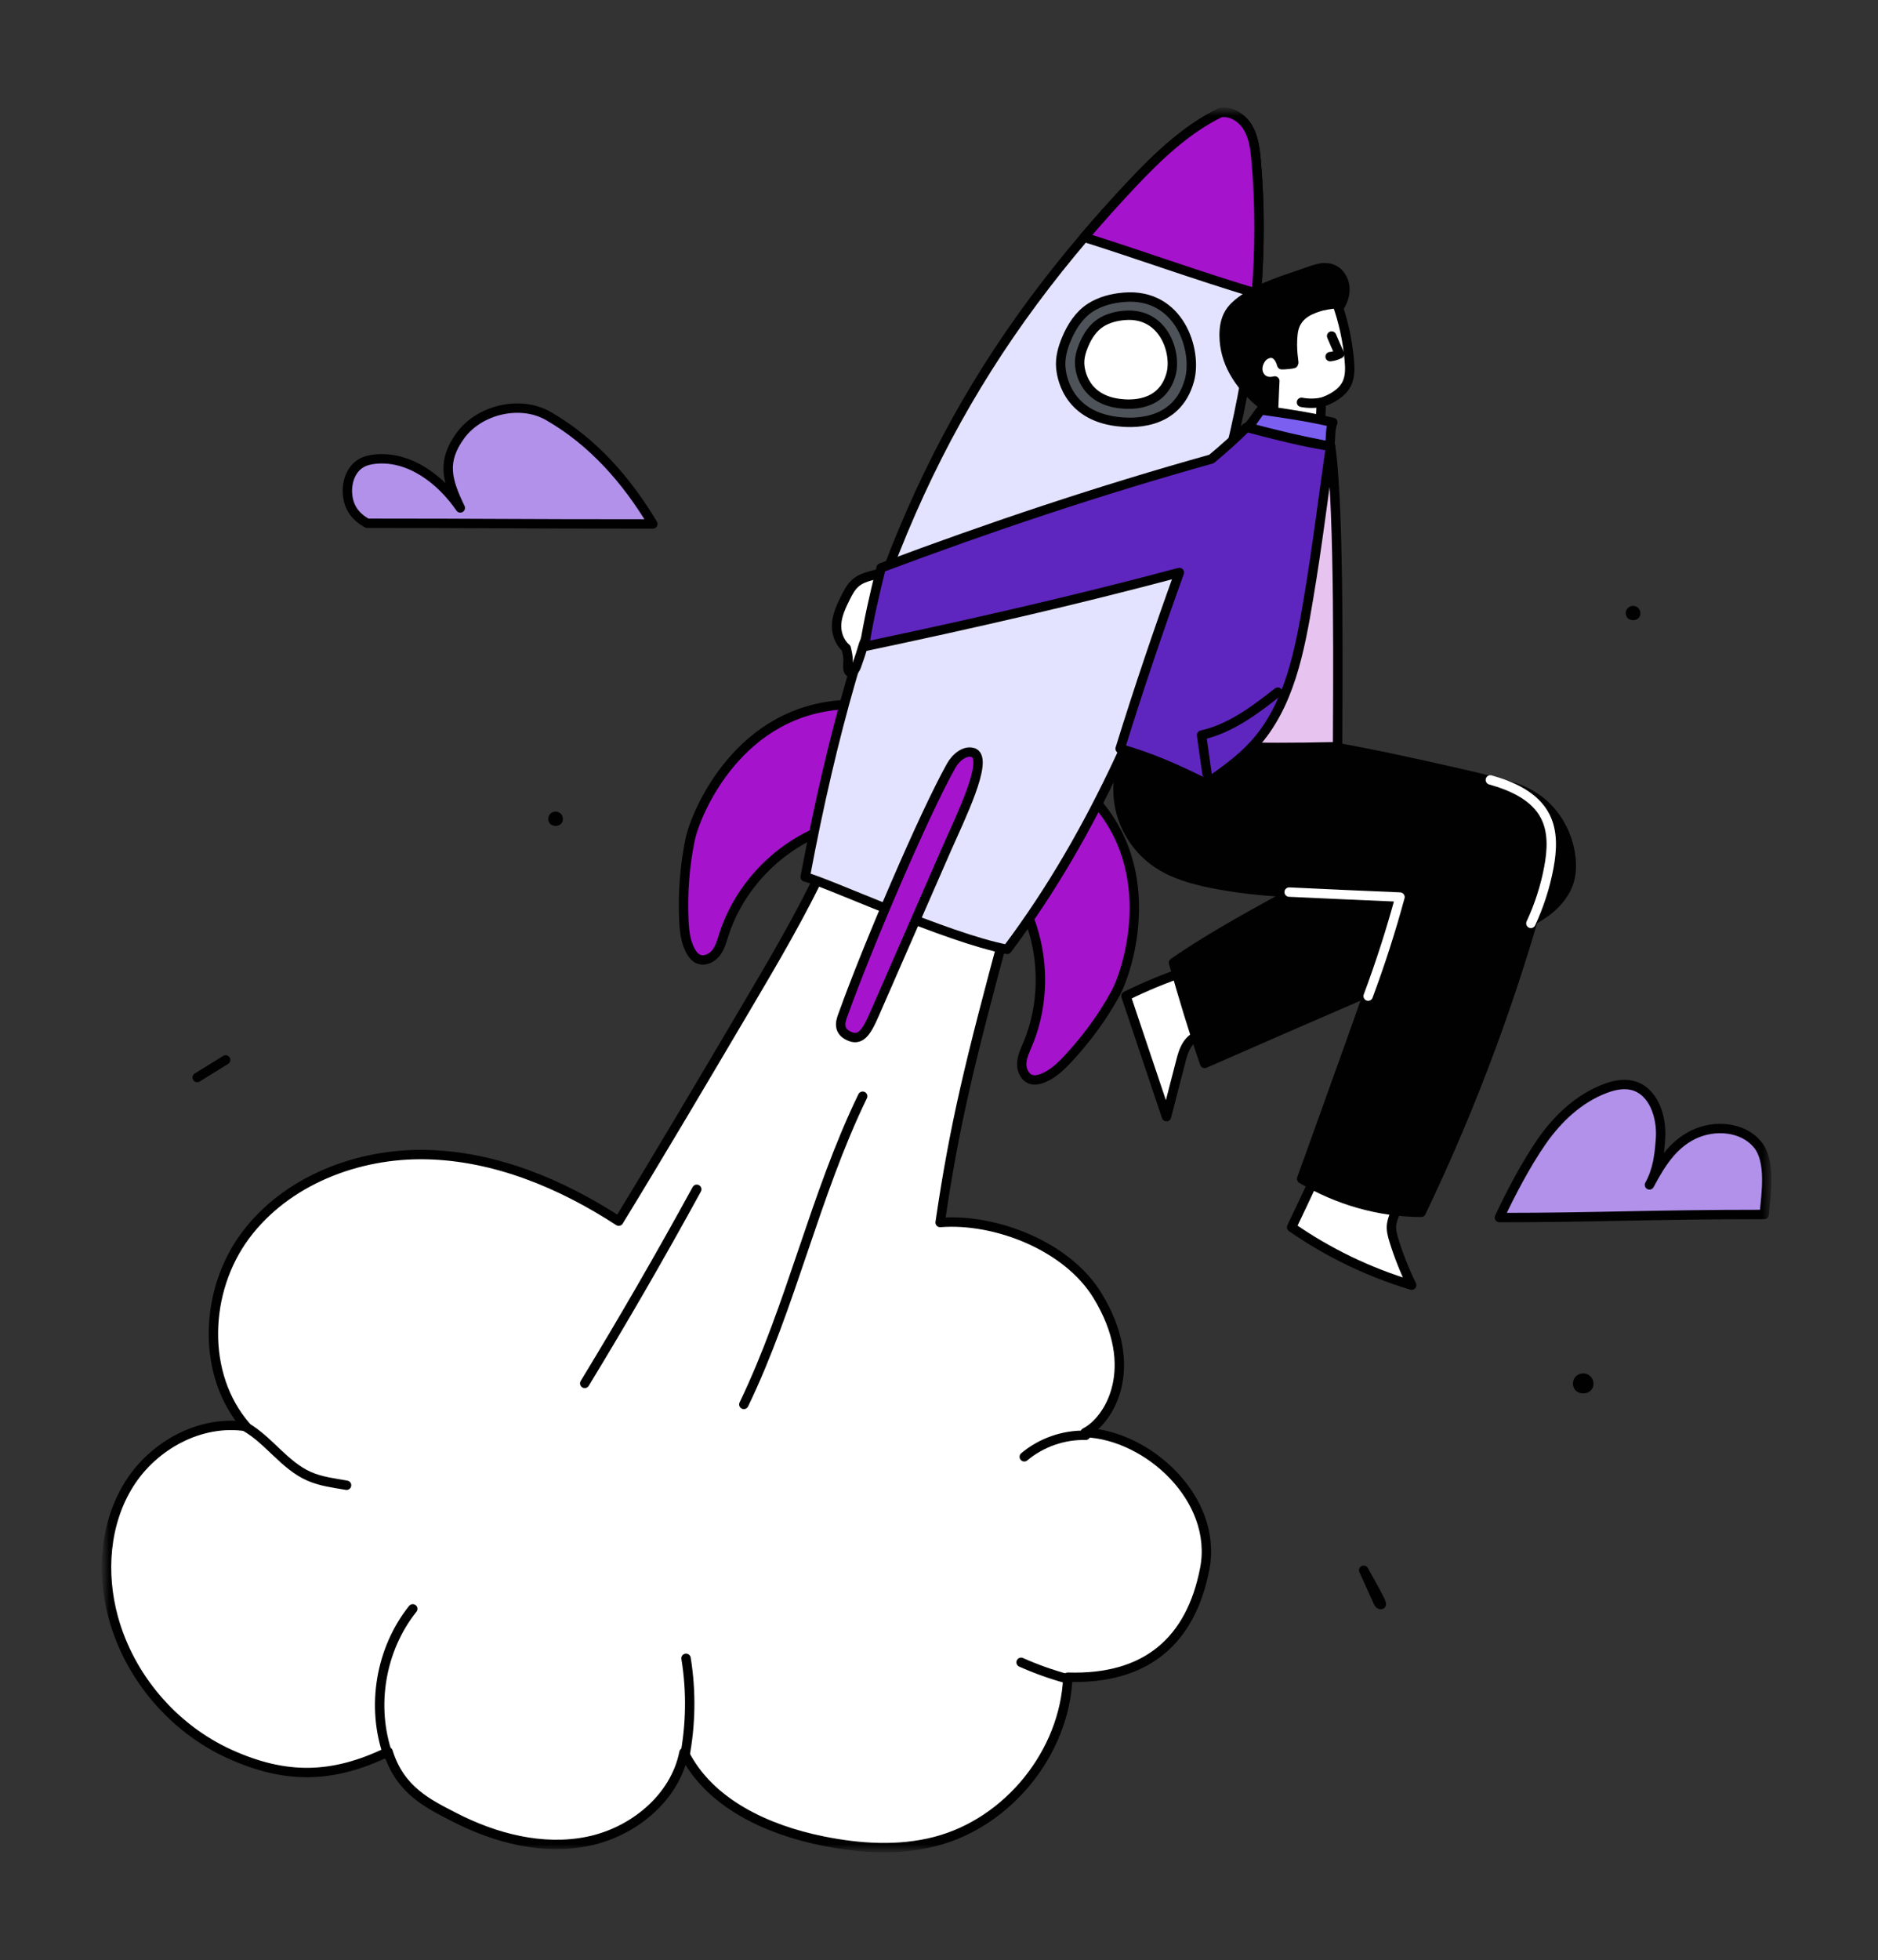 <svg width="300" height="313" viewBox="0 0 300 313" fill="none" xmlns="http://www.w3.org/2000/svg">
<rect x="0" y="0" width="300" height="313" fill="#333333" stroke="none"/>
<mask id="mask0_59_289" style="mask-type:luminance" maskUnits="userSpaceOnUse" x="16" y="17" width="267" height="279">
<path d="M282.583 17.593H16.667V295.37H282.583V17.593Z" fill="white"/>
</mask>
<g mask="url(#mask0_59_289)">
<path d="M132.228 132.21C124.467 134.94 118.136 141.445 115.622 149.273C115.295 150.293 115.013 151.363 114.343 152.198C113.673 153.034 112.477 153.566 111.507 153.11C110.991 152.867 110.624 152.391 110.345 151.894C109.486 150.361 109.309 148.548 109.235 146.792C109.056 142.536 109.38 138.255 110.241 134.083C111.132 129.768 118.114 112.988 135.516 112.493C135.803 118.378 134.442 124.205 133.091 129.94C132.772 131.292 132.426 132.701 132.228 132.21Z" fill="#A514CC" stroke="#010101" stroke-width="1.5" stroke-linecap="round" stroke-linejoin="round"/>
<path d="M162.658 143.027C166.772 150.147 167.34 159.203 164.149 166.781C163.734 167.767 163.25 168.763 163.215 169.833C163.179 170.904 163.741 172.086 164.774 172.37C165.324 172.521 165.913 172.399 166.448 172.203C168.098 171.598 169.414 170.337 170.614 169.052C173.523 165.937 176.066 162.477 178.13 158.749C180.264 154.894 185.894 137.614 173.006 125.92C168.954 130.201 166.191 135.51 163.481 140.742C162.842 141.976 162.188 143.272 162.658 143.028V143.027Z" fill="#A514CC" stroke="#010101" stroke-width="1.5" stroke-linecap="round" stroke-linejoin="round"/>
<path d="M131.743 138.006C128.046 145.904 123.604 153.428 119.169 160.938C112.286 172.595 105.403 184.253 98.835 194.983C89.631 188.996 79.079 184.602 68.099 184.361C57.119 184.12 45.71 188.511 39.17 197.327C32.631 206.143 32.111 219.512 39.327 227.784C32.05 226.656 24.521 230.762 20.617 237.002C16.713 243.241 16.165 251.209 18.11 258.307C20.711 267.8 27.702 275.996 36.671 280.065C45.64 284.135 53.134 284.001 61.999 279.71C63.899 285.88 68.45 288.03 72.523 290.131C79.087 293.519 86.671 295.486 93.91 294.012C101.149 292.538 107.833 287.074 109.261 279.831C113.308 287.945 122.517 292.153 131.409 293.953C137.336 295.152 143.54 295.55 149.394 294.035C161.056 291.017 170.091 279.832 170.583 267.805C183.132 268.204 190.228 261.962 192.448 250.498C194.609 239.334 183.338 229.12 173.348 228.748C177.154 226.833 182.394 218.447 175.313 206.864C170.468 198.94 159.011 194.506 150.18 195.203C152.509 179.364 154.932 169.565 160.754 147.991C151.846 143.361 143.761 141.704 131.743 138.006H131.743Z" fill="white" stroke="#010101" stroke-width="1.5" stroke-linecap="round" stroke-linejoin="round"/>
<path d="M39.234 227.826C42.957 229.973 45.431 233.98 49.362 235.72C51.248 236.554 53.331 236.8 55.362 237.157" stroke="#010101" stroke-width="1.5" stroke-linecap="round" stroke-linejoin="round"/>
<path d="M62.002 280.28C59.241 272.499 60.781 263.34 65.937 256.888" stroke="#010101" stroke-width="1.5" stroke-linecap="round" stroke-linejoin="round"/>
<path d="M109.346 280.663C110.365 275.441 110.448 270.039 109.591 264.788" stroke="#010101" stroke-width="1.5" stroke-linecap="round" stroke-linejoin="round"/>
<path d="M173.43 229.18C169.89 229.091 166.332 230.337 163.622 232.614" stroke="#010101" stroke-width="1.5" stroke-linecap="round" stroke-linejoin="round"/>
<path d="M170.434 268.039C167.932 267.36 165.483 266.486 163.117 265.427" stroke="#010101" stroke-width="1.5" stroke-linecap="round" stroke-linejoin="round"/>
<path d="M137.804 175.037C130.131 190.871 126.462 208.398 118.826 224.249" stroke="#010101" stroke-width="1.5" stroke-linecap="round" stroke-linejoin="round"/>
<path d="M111.305 189.899C105.579 200.365 99.61 210.7 93.406 220.891" stroke="#010101" stroke-width="1.5" stroke-linecap="round" stroke-linejoin="round"/>
<path d="M200.701 46.848C199.52 61.625 195.975 76.271 191.089 90.308C183.868 111.054 175.269 132.451 160.889 151.59C151.08 149.707 132.076 140.842 128.625 140.037C137.28 93.869 150.282 64.816 173.197 37.885C175.611 35.046 178.139 32.225 180.783 29.414C185.003 24.93 189.594 20.582 194.934 17.996C196.702 17.678 198.474 18.868 199.379 20.423C200.279 21.979 200.5 23.825 200.659 25.614C201.287 32.689 201.264 39.782 200.701 46.848Z" fill="#E3E3FF" stroke="#010101" stroke-width="1.5" stroke-linecap="round" stroke-linejoin="round"/>
<path d="M155.577 120.216C154.159 119.671 152.667 120.975 151.926 122.299C147.505 130.203 138.514 151.31 134.777 161.724C134.449 162.638 133.457 164.583 135.834 165.518C137.669 166.239 138.607 164.389 139.734 161.827C143.487 153.297 147.475 144.064 151.228 135.534C153.368 130.671 157.946 121.401 155.577 120.216H155.577Z" fill="#A514CC" stroke="#010101" stroke-width="1.5" stroke-linecap="round" stroke-linejoin="round"/>
<path d="M179.564 47.465C177.682 47.618 175.783 48.097 174.194 49.115C172.387 50.273 171.174 52.173 170.349 54.153C169.747 55.596 169.316 57.153 169.457 58.71C169.55 59.733 170.265 66.315 178.438 67.31C180.453 67.556 187.966 68.211 190.016 60.682C191.301 55.961 188.458 46.741 179.564 47.465Z" fill="#4E5359" stroke="#010101" stroke-width="1.5" stroke-linecap="round" stroke-linejoin="round"/>
<path d="M179.653 50.359C178.318 50.468 176.97 50.808 175.842 51.53C174.56 52.352 173.699 53.7 173.113 55.105C172.686 56.13 172.38 57.234 172.481 58.339C172.546 59.065 173.054 63.736 178.854 64.443C180.284 64.617 185.616 65.082 187.07 59.739C187.982 56.388 185.965 49.846 179.653 50.359Z" fill="white" stroke="#010101" stroke-width="1.5" stroke-linecap="round" stroke-linejoin="round"/>
<path d="M200.701 46.848C190.691 43.826 182.181 40.719 173.197 37.885C175.612 35.046 178.139 32.225 180.783 29.414C185.003 24.93 189.594 20.582 194.934 17.996C196.702 17.678 198.474 18.868 199.379 20.423C200.279 21.979 200.5 23.825 200.659 25.614C201.288 32.689 201.264 39.782 200.701 46.848Z" fill="#A514CC" stroke="#010101" stroke-width="1.5" stroke-linecap="round" stroke-linejoin="round"/>
<path d="M213.66 49.467C214.431 48.431 214.942 47.152 214.835 45.866C214.728 44.58 213.911 43.316 212.687 42.905C211.446 42.488 210.104 42.974 208.872 43.416C205.256 44.715 201.442 45.72 198.345 47.992C197.59 48.547 196.876 49.183 196.389 49.983C195.738 51.05 195.536 52.335 195.548 53.584C195.556 54.598 195.698 55.611 195.966 56.59C197.051 60.547 200.13 63.668 203.511 65.996C205.539 63.113 207.595 60.173 208.675 56.82C209.086 55.547 209.352 54.223 209.902 53.004C210.452 51.786 212.112 51.548 213.66 49.467Z" fill="#010101" stroke="#010101" stroke-width="1.5" stroke-linecap="round" stroke-linejoin="round"/>
<path d="M202.082 56.696C201.862 56.829 201.668 57.001 201.515 57.207C201.126 57.731 200.887 58.38 200.926 59.031C200.965 59.682 201.307 60.325 201.868 60.659C202.391 60.971 203.04 60.992 203.646 60.83C203.538 62.725 203.516 64.625 203.36 66.678C204.244 67.686 205.454 68.402 206.763 68.693C208.071 68.983 209.471 68.846 210.834 68.266C210.963 66.953 211.04 65.635 211.055 64.274C212.722 63.7 214.429 62.788 215.171 61.189C215.698 60.053 215.656 58.744 215.543 57.497C215.261 54.394 214.606 51.325 213.579 48.477C212.491 48.6 211.39 48.725 210.361 49.101C209.333 49.477 206.887 50.257 206.549 53.259C206.252 55.91 206.756 57.906 206.668 58.024C206.585 58.134 205.108 58.263 204.751 58.237C204.373 56.831 203.428 55.886 202.082 56.696Z" fill="white" stroke="#010101" stroke-width="1.5" stroke-linecap="round" stroke-linejoin="round"/>
<path d="M212.722 53.655C213.117 54.59 213.511 55.524 213.993 56.503C213.523 56.748 213.006 56.9 212.478 56.949" stroke="#010101" stroke-width="1.5" stroke-linecap="round" stroke-linejoin="round"/>
<path d="M207.909 64.24C209.021 64.458 210.178 64.442 211.283 64.194" stroke="#010101" stroke-width="1.5" stroke-linecap="round" stroke-linejoin="round"/>
<path d="M212.55 71.252C214.018 81.023 213.696 111.267 213.667 119.549C203.765 121.165 195.901 120.883 186.104 118.723C185.757 118.647 185.393 118.559 185.135 118.316C184.869 118.065 184.76 117.689 184.717 117.325C184.553 115.926 185.193 114.571 185.821 113.309C192.955 98.956 200.263 85.241 212.55 71.252Z" fill="#E7C4F0" stroke="#010101" stroke-width="1.5" stroke-linecap="round" stroke-linejoin="round"/>
<path d="M199.288 68.235C200.28 67.236 200.429 66.675 201.451 65.462C205.208 65.985 208.731 66.492 212.902 67.441C212.423 68.691 212.651 69.771 212.392 71.252C206.764 70.163 204.17 69.495 199.288 68.235Z" fill="#7B5FF1" stroke="#010101" stroke-width="1.5" stroke-linecap="round" stroke-linejoin="round"/>
<path d="M210.156 187.845C208.91 190.511 207.664 193.177 206.329 195.958C212.162 200.014 218.639 203.142 225.506 205.203C224.389 202.92 223.449 200.552 222.694 198.126C222.433 197.287 222.192 196.414 222.298 195.541C222.424 194.512 223.026 193.57 223.053 192.534C219.294 190.822 215.601 188.964 210.156 187.845Z" fill="white" stroke="#010101" stroke-width="1.5" stroke-linecap="round" stroke-linejoin="round"/>
<path d="M189.48 155.075C186.191 156.175 182.977 157.5 179.869 159.039C182.026 165.461 184.182 171.884 186.338 178.306C187.084 175.418 187.831 172.531 188.577 169.644C188.826 168.678 189.083 167.694 189.616 166.85C190.148 166.006 191.01 165.308 192.005 165.23C191.533 161.535 190.805 157.873 189.48 155.075L189.48 155.075Z" fill="white" stroke="#010101" stroke-width="1.5" stroke-linecap="round" stroke-linejoin="round"/>
<path d="M180.557 118.825C178.753 121.888 178.156 125.64 178.923 129.11C179.69 132.581 181.811 135.733 184.738 137.753C187.311 139.528 190.392 140.407 193.457 141.031C201.423 142.651 209.612 142.726 217.741 142.795C219.807 142.812 221.872 142.83 224.018 143.081C218.832 157.956 213.495 172.779 207.935 188.223C213.679 191.636 220.303 193.556 227.022 193.576C235.385 176.124 242.107 157.886 247.069 139.181C247.753 136.603 248.396 133.822 247.464 131.322C246.535 128.829 244.202 127.121 241.778 126.021C239.141 124.824 236.293 124.178 233.468 123.54C226.773 122.026 220.076 120.513 212.918 119.241C201.178 119.536 189.42 119.155 180.558 118.826L180.557 118.825Z" fill="#010101" stroke="#010101" stroke-width="1.5" stroke-linecap="round" stroke-linejoin="round"/>
<path d="M234.796 125.129C244.803 124.023 250.189 130.447 250.929 136.899C251.071 138.135 251.043 139.405 250.7 140.602C250.311 141.962 249.525 143.188 248.548 144.212C246.484 146.373 243.658 147.61 240.913 148.792C224.738 155.755 208.563 162.718 192.434 169.804C190.587 164.445 188.972 159.006 187.462 153.724C194.815 148.612 204.833 143.429 212.478 139.275C222.198 135.156 226.17 131.237 234.796 125.129Z" fill="#010101" stroke="#010101" stroke-width="1.5" stroke-linecap="round" stroke-linejoin="round"/>
<path d="M141.523 91.203C139.935 91.871 138.051 91.931 136.727 93.033C135.954 93.677 135.476 94.599 135.03 95.5C134.397 96.777 133.775 98.101 133.653 99.521C133.532 100.941 134.008 102.496 135.176 103.502C135.33 104.145 135.485 104.794 135.477 105.455C135.47 105.973 135.364 106.504 135.504 107.003C135.528 107.089 135.561 107.176 135.624 107.239C135.777 107.393 136.044 107.347 136.225 107.228C136.571 107.001 136.737 106.588 136.878 106.199C137.306 105.016 137.692 103.809 137.958 102.861C138.647 101.114 139.643 99.501 140.321 97.751C140.999 96 141.341 94.012 141.523 91.203Z" fill="white" stroke="#010101" stroke-width="1.5" stroke-linecap="round" stroke-linejoin="round"/>
<path d="M199.12 68.235C197.42 69.927 195.635 71.534 193.528 73.291C175.695 78.276 158.111 84.151 140.753 90.67C139.677 94.958 138.708 99.272 138.074 103.241C155.082 99.66 172.03 95.789 188.401 91.413C185.095 100.564 181.961 109.777 178.935 119.54C183.63 120.851 188.11 122.823 192.691 125.129C195.389 123.247 198.111 121.343 200.326 118.912C206.012 112.668 207.64 103.845 209.035 95.518C210.503 86.758 211.268 80.105 212.551 71.252C209.018 70.783 203.503 69.394 199.12 68.235Z" fill="#5F26BF" stroke="#010101" stroke-width="1.5" stroke-linecap="round" stroke-linejoin="round"/>
<path d="M204.115 110.515C200.428 113.428 196.529 116.352 191.942 117.376C192.233 119.439 192.523 121.503 192.814 123.566" stroke="#010101" stroke-width="1.5" stroke-linecap="round" stroke-linejoin="round"/>
<path d="M205.936 142.444C211.815 142.718 217.693 142.992 223.641 143.238C222.192 148.583 220.494 153.862 218.555 159.05" stroke="white" stroke-width="1.5" stroke-linecap="round" stroke-linejoin="round"/>
<path d="M238.075 124.533C241.547 125.505 245.188 127.121 246.836 130.327C248.113 132.811 247.935 135.784 247.418 138.528C246.839 141.602 245.873 144.603 244.549 147.438" stroke="white" stroke-width="1.5" stroke-linecap="round" stroke-linejoin="round"/>
<path d="M31.496 172.053C33.013 171.115 34.529 170.177 36.046 169.239" stroke="#010101" stroke-width="1.5" stroke-linecap="round" stroke-linejoin="round"/>
<path d="M217.844 250.728C218.612 252.424 219.381 254.121 220.15 255.817C220.239 256.014 220.389 256.246 220.603 256.213C220.817 256.179 220.663 255.74 217.844 250.728Z" stroke="#010101" stroke-width="1.5" stroke-linecap="round" stroke-linejoin="round"/>
<path d="M104.287 83.66C100.119 76.733 94.796 70.576 87.596 66.425C83.119 63.844 76.541 65.394 73.519 69.585C70.582 73.657 71.343 76.582 73.529 81.102C70.44 76.59 65.427 72.775 59.982 73.306C59.174 73.384 58.359 73.564 57.661 73.979C56.079 74.919 55.39 76.923 55.505 78.758C55.62 80.594 56.397 82.313 58.654 83.551C78.722 83.551 80.128 83.66 104.288 83.66L104.287 83.66Z" fill="#B191EA" stroke="#010101" stroke-width="1.5" stroke-linecap="round" stroke-linejoin="round"/>
<path d="M281.826 193.917C282.144 190.506 282.936 185.414 280.765 182.763C278.395 179.869 273.845 179.534 270.486 181.182C267.126 182.83 265.254 185.897 263.492 189.196C264.778 186.888 265.078 184.413 265.259 181.777C265.497 178.311 264.136 174.156 260.763 173.314C259.323 172.955 257.797 173.291 256.409 173.815C252.23 175.389 248.83 178.601 246.283 182.266C243.735 185.932 241.154 190.883 239.527 194.413C255.348 194.413 263.54 193.917 281.826 193.917Z" fill="#B191EA" stroke="#010101" stroke-width="1.5" stroke-linecap="round" stroke-linejoin="round"/>
<path d="M253.106 219.306C252.5 219.224 251.859 219.516 251.525 220.028C251.191 220.539 251.18 221.243 251.498 221.764C252.065 222.693 253.62 222.736 254.263 221.859C254.907 220.981 254.44 219.486 253.106 219.305L253.106 219.306Z" fill="#010101"/>
<path d="M88.896 129.603C88.463 129.544 88.005 129.753 87.767 130.119C87.528 130.484 87.52 130.987 87.748 131.359C88.153 132.022 89.263 132.053 89.722 131.427C90.182 130.8 89.849 129.731 88.896 129.603V129.603Z" fill="#010101"/>
<path d="M261.02 96.753C260.587 96.695 260.129 96.904 259.891 97.269C259.652 97.635 259.644 98.137 259.871 98.509C260.276 99.173 261.387 99.204 261.846 98.577C262.306 97.95 261.972 96.882 261.02 96.753Z" fill="#010101"/>
</g>
</svg>
